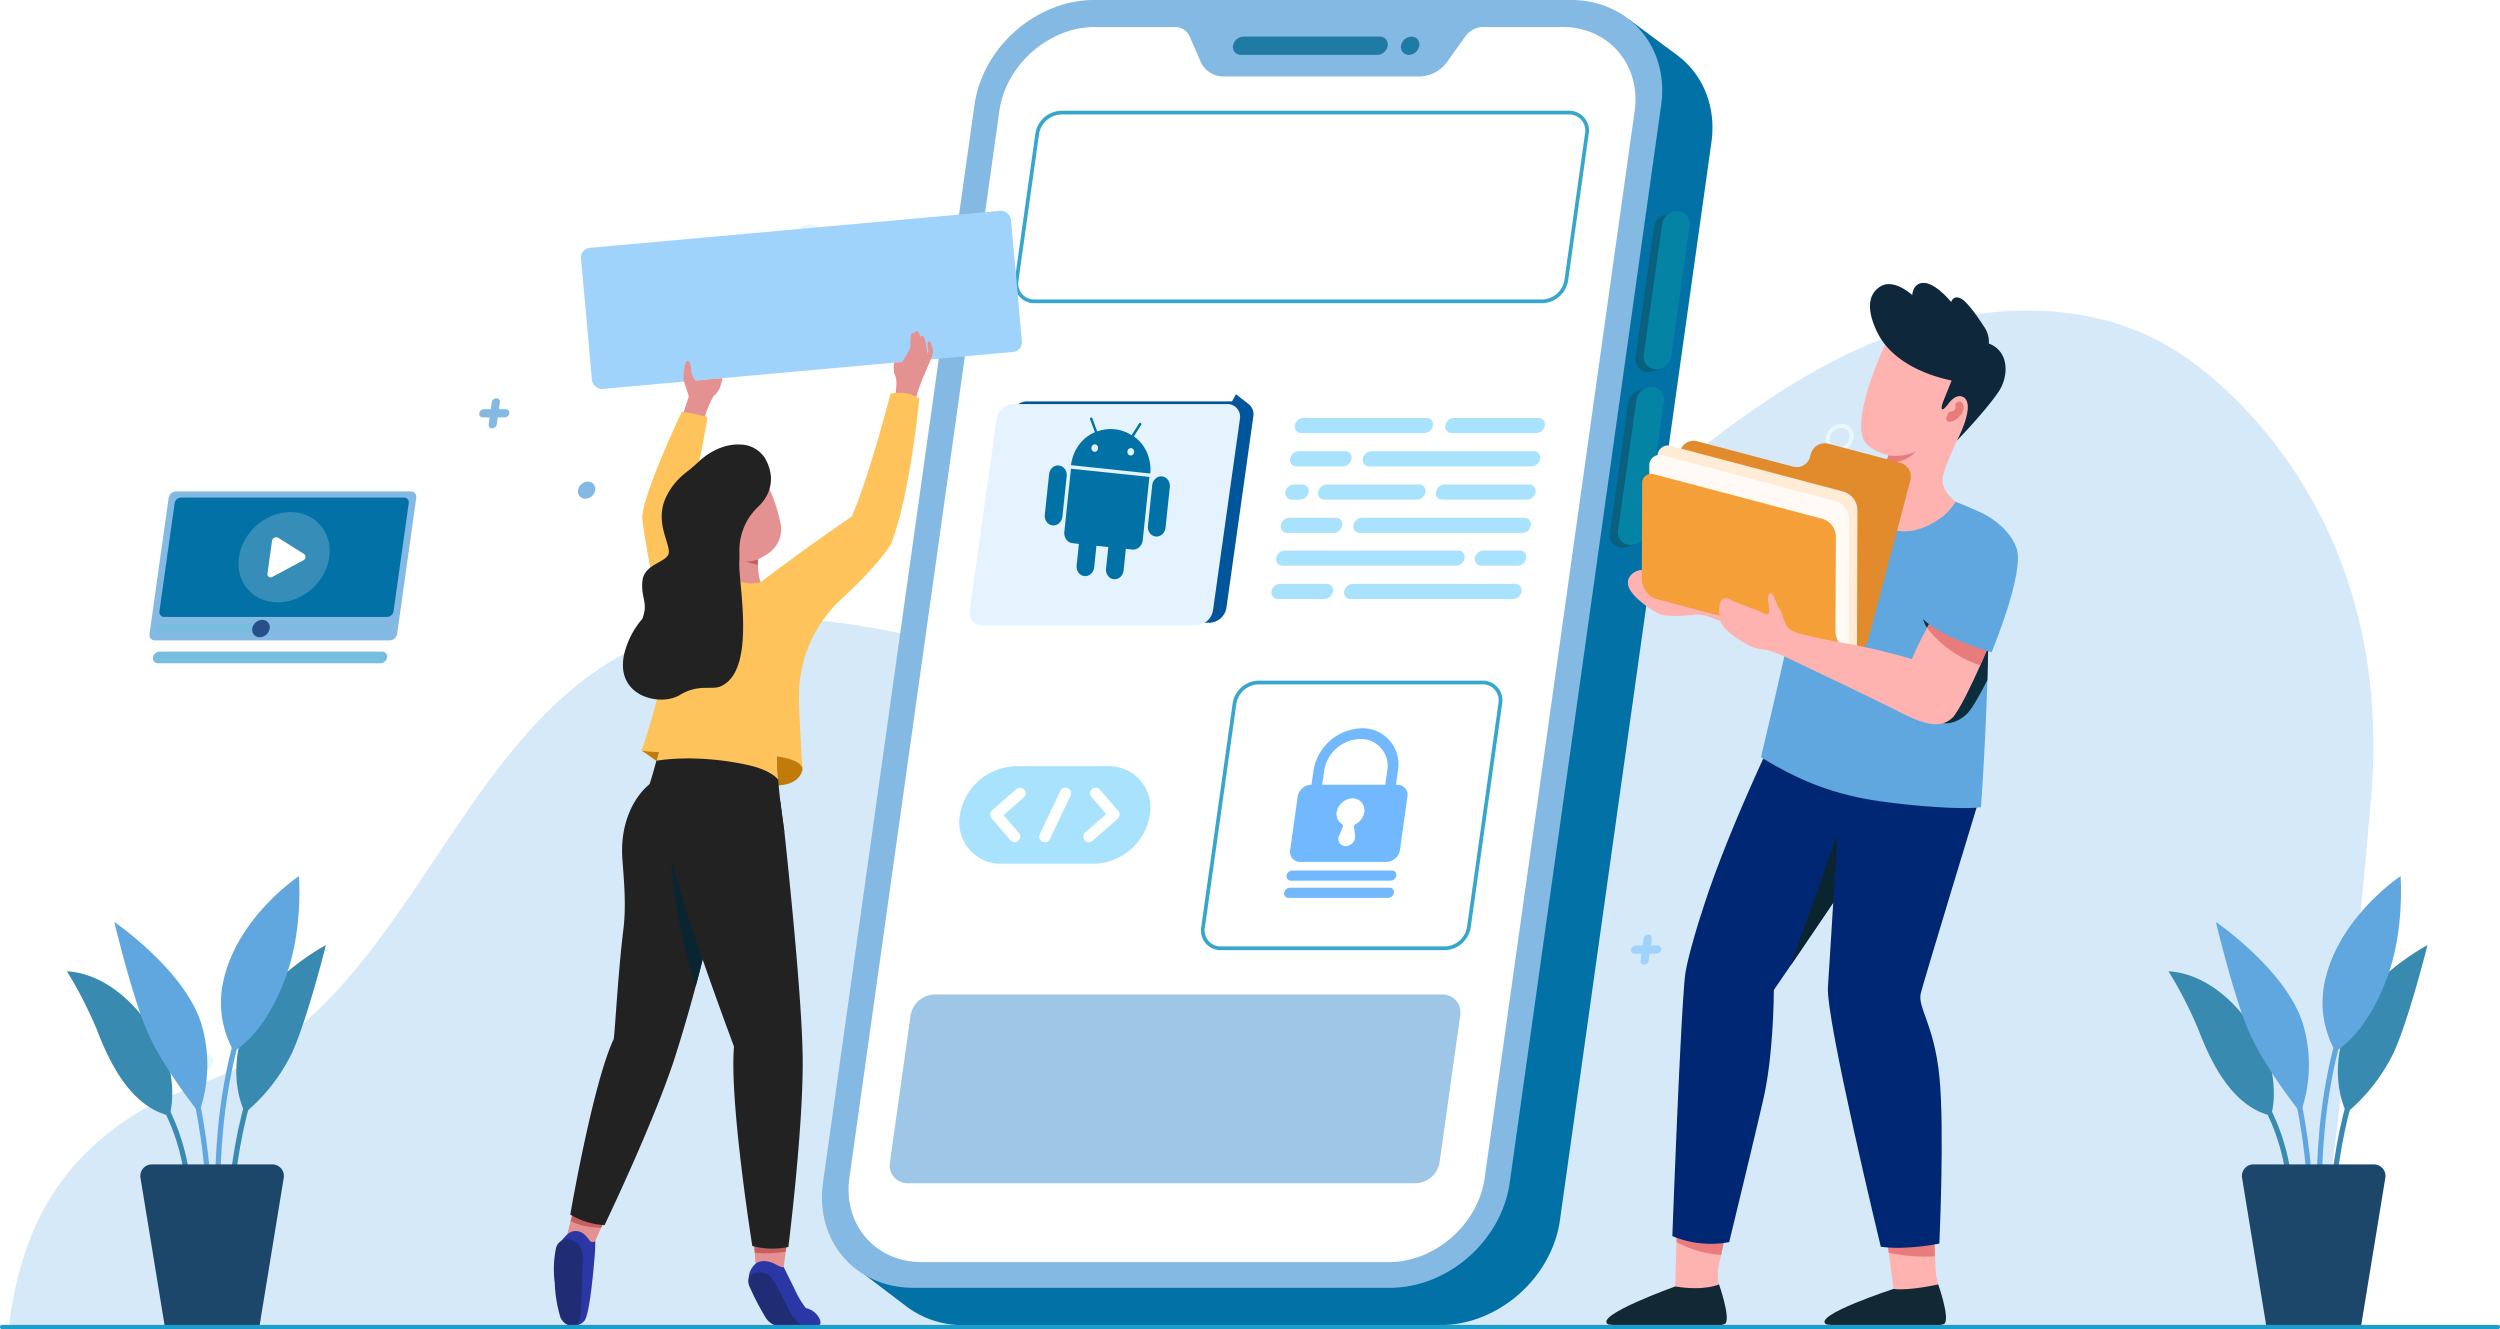 <svg xmlns="http://www.w3.org/2000/svg" xmlns:xlink="http://www.w3.org/1999/xlink" width="571" height="303.593" viewBox="0 0 571 303.593">
  <defs>
    <filter id="Path_139996" x="212.447" y="83.274" width="79.782" height="68.555" filterUnits="userSpaceOnUse">
      <feOffset dy="3" input="SourceAlpha"/>
      <feGaussianBlur stdDeviation="3" result="blur"/>
      <feFlood flood-opacity="0.161"/>
      <feComposite operator="in" in2="blur"/>
      <feComposite in="SourceGraphic"/>
    </filter>
  </defs>
  <g id="IT_Service_Samoa_ic_7" transform="translate(-822.5 -3663)">
    <g id="IT_Service_Portugal_ic_3" transform="translate(13 2147.988)">
      <g id="Group_308412" data-name="Group 308412" transform="translate(510.5 1364.727)">
        <path id="Path_139934" data-name="Path 139934" d="M308,481.682c2.763-22.055,11.485-37.736,29.468-48.747,6.9-4.227,14.868-6.345,22.148-9.879,40.772-19.786,51.523-78.141,92.81-96.832,22.39-10.134,48.488-5.9,72.252.373s47.9,14.482,72.315,11.686c25.795-2.954,48.584-17.868,68.927-34s39.706-34.13,63.212-45.158,52.829-13.925,74.528.332c0,0,49.947,29.857,43.868,101.436s-13.937,120.79-13.937,120.79Z" transform="translate(-6.961 -28.566)" fill="#d6e9f8"/>
        <g id="Group_308360" data-name="Group 308360" transform="translate(343.689 125.273)">
          <g id="Group_308359" data-name="Group 308359">
            <g id="Group_308358" data-name="Group 308358">
              <g id="Group_308316" data-name="Group 308316" transform="translate(136.703 76.223)">
                <g id="Group_308314" data-name="Group 308314">
                  <path id="Path_139940" data-name="Path 139940" d="M448.146,193.077a2.689,2.689,0,0,1-2.719-3.164,3.769,3.769,0,0,1,3.609-3.164,2.688,2.688,0,0,1,2.718,3.164A3.768,3.768,0,0,1,448.146,193.077Zm.758-5.392a2.654,2.654,0,0,0-2.541,2.228,1.894,1.894,0,0,0,1.914,2.228,2.653,2.653,0,0,0,2.54-2.228A1.892,1.892,0,0,0,448.9,187.685Z" transform="translate(-445.396 -186.749)" fill="#e9f8ff"/>
                </g>
                <g id="Group_308315" data-name="Group 308315" transform="translate(11.029)">
                  <path id="Path_139941" data-name="Path 139941" d="M457.041,193.077a2.689,2.689,0,0,1-2.719-3.164,3.77,3.77,0,0,1,3.609-3.164,2.689,2.689,0,0,1,2.719,3.164A3.77,3.77,0,0,1,457.041,193.077Zm.759-5.392a2.654,2.654,0,0,0-2.542,2.228,1.894,1.894,0,0,0,1.916,2.228,2.655,2.655,0,0,0,2.541-2.228A1.894,1.894,0,0,0,457.8,187.685Z" transform="translate(-454.291 -186.749)" fill="#e9f8ff"/>
                </g>
              </g>
              <g id="Group_308339" data-name="Group 308339" transform="translate(372.285 121.831)">
                <path id="Path_139957" data-name="Path 139957" d="M638.15,229.862a2.689,2.689,0,0,1-2.719-3.164,3.768,3.768,0,0,1,3.608-3.164,2.689,2.689,0,0,1,2.719,3.164A3.768,3.768,0,0,1,638.15,229.862Zm.758-5.392a2.655,2.655,0,0,0-2.541,2.228,1.893,1.893,0,0,0,1.914,2.228,2.653,2.653,0,0,0,2.541-2.228A1.894,1.894,0,0,0,638.908,224.47Z" transform="translate(-635.4 -223.534)" fill="#e9f8ff"/>
              </g>
              <g id="Group_308340" data-name="Group 308340" transform="translate(372.757 185.706)">
                <path id="Path_139958" data-name="Path 139958" d="M641.2,277.748a3.207,3.207,0,0,1-3.075,2.7,2.288,2.288,0,0,1-2.317-2.7,3.208,3.208,0,0,1,3.075-2.7A2.289,2.289,0,0,1,641.2,277.748Z" transform="translate(-635.78 -275.051)" fill="#a0d3fc"/>
              </g>
              <g id="Group_308342" data-name="Group 308342" transform="translate(0 265.676)">
                <g id="Group_308341" data-name="Group 308341">
                  <path id="Path_139959" data-name="Path 139959" d="M339.08,341.509a2.333,2.333,0,0,1-2.235,1.96,1.664,1.664,0,0,1-1.685-1.96,2.333,2.333,0,0,1,2.236-1.96A1.665,1.665,0,0,1,339.08,341.509Z" transform="translate(-335.14 -339.549)" fill="#e9f8ff"/>
                </g>
              </g>
              <g id="Group_308344" data-name="Group 308344" transform="translate(87.313 135.008)">
                <g id="Group_308343" data-name="Group 308343">
                  <path id="Path_139960" data-name="Path 139960" d="M409.5,236.121a2.33,2.33,0,0,1-2.234,1.96,1.664,1.664,0,0,1-1.685-1.96,2.333,2.333,0,0,1,2.236-1.96A1.663,1.663,0,0,1,409.5,236.121Z" transform="translate(-405.561 -234.161)" fill="#84b9e3"/>
                </g>
              </g>
              <g id="Group_308351" data-name="Group 308351" transform="translate(327.846 238.478)">
                <g id="Group_308349" data-name="Group 308349" transform="translate(0 2.497)">
                  <path id="Path_139964" data-name="Path 139964" d="M605.365,321.5h-4.993a.8.8,0,0,1-.8-.936,1.114,1.114,0,0,1,1.068-.936h4.993a.8.8,0,0,1,.8.936A1.114,1.114,0,0,1,605.365,321.5Z" transform="translate(-599.558 -319.627)" fill="#a0d3fc"/>
                </g>
                <g id="Group_308350" data-name="Group 308350" transform="translate(2.146)">
                  <path id="Path_139965" data-name="Path 139965" d="M602.1,324.479a.8.8,0,0,1-.8-.936l.7-4.994a1.115,1.115,0,0,1,1.069-.936.8.8,0,0,1,.8.936l-.7,4.994A1.116,1.116,0,0,1,602.1,324.479Z" transform="translate(-601.289 -317.613)" fill="#a0d3fc"/>
                </g>
              </g>
              <g id="Group_308357" data-name="Group 308357" transform="translate(64.759 115.984)">
                <g id="Group_308355" data-name="Group 308355" transform="translate(0 2.496)">
                  <path id="Path_139968" data-name="Path 139968" d="M393.177,222.7h-4.993a.8.8,0,0,1-.8-.936,1.116,1.116,0,0,1,1.068-.937h4.993a.8.8,0,0,1,.8.937A1.115,1.115,0,0,1,393.177,222.7Z" transform="translate(-387.371 -220.831)" fill="#84b9e3"/>
                </g>
                <g id="Group_308356" data-name="Group 308356" transform="translate(2.146)">
                  <path id="Path_139969" data-name="Path 139969" d="M389.915,225.683a.794.794,0,0,1-.8-.936l.7-4.992a1.114,1.114,0,0,1,1.068-.937.8.8,0,0,1,.8.937l-.7,4.992A1.114,1.114,0,0,1,389.915,225.683Z" transform="translate(-389.101 -218.818)" fill="#84b9e3"/>
                </g>
              </g>
            </g>
          </g>
        </g>
        <g id="Group_310762" data-name="Group 310762" transform="translate(794.28 350.401)">
          <g id="Group_308369" data-name="Group 308369" transform="translate(14.499 28.752)">
            <g id="Group_308362" data-name="Group 308362" transform="translate(21.82 12.548)">
              <g id="Group_308361" data-name="Group 308361">
                <path id="Path_139970" data-name="Path 139970" d="M375.724,375.618h-1.2c0-.259.1-25.988,8.3-42.154l1.067.54C375.818,349.918,375.724,375.362,375.724,375.618Z" transform="translate(-374.528 -333.464)" fill="#398ab1"/>
              </g>
            </g>
            <g id="Group_308364" data-name="Group 308364" transform="translate(0 12.34)">
              <g id="Group_308363" data-name="Group 308363">
                <path id="Path_139971" data-name="Path 139971" d="M367.076,362.858c-1.223-16.81-12.4-28.639-12.515-28.758l.862-.826c.116.12,11.591,12.263,12.846,29.5Z" transform="translate(-354.561 -333.274)" fill="#398ab1"/>
              </g>
            </g>
            <g id="Group_308366" data-name="Group 308366" transform="translate(7.575)">
              <g id="Group_308365" data-name="Group 308365">
                <path id="Path_139972" data-name="Path 139972" d="M372.56,373.55l-1.193-.047c.011-.267.922-26.931-9.874-51.032l1.09-.49C373.5,346.346,372.571,373.281,372.56,373.55Z" transform="translate(-361.493 -321.982)" fill="#60a6df"/>
              </g>
            </g>
            <g id="Group_308368" data-name="Group 308368" transform="translate(19.36 1.46)">
              <g id="Group_308367" data-name="Group 308367">
                <path id="Path_139973" data-name="Path 139973" d="M372.764,375.493l1.187-.137c-.031-.266-2.956-26.786,5.989-51.633l-1.123-.405C369.773,348.437,372.733,375.225,372.764,375.493Z" transform="translate(-372.277 -323.318)" fill="#60a6df"/>
              </g>
            </g>
          </g>
          <g id="Group_308370" data-name="Group 308370" transform="translate(16.768 65.832)">
            <path id="Path_139974" data-name="Path 139974" d="M362.243,393.024h21.583l5.571-34.046a2.637,2.637,0,0,0-2.6-3.064H359.275a2.637,2.637,0,0,0-2.6,3.064Z" transform="translate(-356.637 -355.913)" fill="#1c476b"/>
          </g>
          <path id="Path_139975" data-name="Path 139975" d="M364.7,348.542s1.418-4.048.086-10.625c-1.379-6.806-10.412-21.509-23.491-22.37a95.191,95.191,0,0,1,6.834,13.325C351.4,337.428,356.223,346.446,364.7,348.542Z" transform="translate(-341.293 -293.827)" fill="#398ab1"/>
          <path id="Path_139976" data-name="Path 139976" d="M351.2,305.245s4.318,18.087,7.868,25.788c3.733,8.1,11.486,17.805,11.486,17.805a32.729,32.729,0,0,0,.479-20.481C367.112,316.1,351.2,305.245,351.2,305.245Z" transform="translate(-340.373 -294.784)" fill="#60a6df"/>
          <path id="Path_139977" data-name="Path 139977" d="M397.164,310.081s-4.244,17.024-7.795,24.726a41.835,41.835,0,0,1-10.662,13.582s-4.078-7.3-.61-18.126C382.021,318.007,397.164,310.081,397.164,310.081Z" transform="translate(-338.007 -294.335)" fill="#398ab1"/>
          <path id="Path_139978" data-name="Path 139978" d="M376.4,335.646a22.636,22.636,0,0,1-2.154-16.9c3.555-14.179,17.058-23.075,17.058-23.075s.985,12.094-2.99,22.973C383.322,332.317,376.4,335.646,376.4,335.646Z" transform="translate(-338.302 -295.672)" fill="#60a6df"/>
        </g>
        <g id="Group_310763" data-name="Group 310763" transform="translate(314.28 350.401)">
          <g id="Group_308369-2" data-name="Group 308369" transform="translate(14.499 28.752)">
            <g id="Group_308362-2" data-name="Group 308362" transform="translate(21.82 12.548)">
              <g id="Group_308361-2" data-name="Group 308361">
                <path id="Path_139970-2" data-name="Path 139970" d="M375.724,375.618h-1.2c0-.259.1-25.988,8.3-42.154l1.067.54C375.818,349.918,375.724,375.362,375.724,375.618Z" transform="translate(-374.528 -333.464)" fill="#398ab1"/>
              </g>
            </g>
            <g id="Group_308364-2" data-name="Group 308364" transform="translate(0 12.34)">
              <g id="Group_308363-2" data-name="Group 308363">
                <path id="Path_139971-2" data-name="Path 139971" d="M367.076,362.858c-1.223-16.81-12.4-28.639-12.515-28.758l.862-.826c.116.12,11.591,12.263,12.846,29.5Z" transform="translate(-354.561 -333.274)" fill="#398ab1"/>
              </g>
            </g>
            <g id="Group_308366-2" data-name="Group 308366" transform="translate(7.575)">
              <g id="Group_308365-2" data-name="Group 308365">
                <path id="Path_139972-2" data-name="Path 139972" d="M372.56,373.55l-1.193-.047c.011-.267.922-26.931-9.874-51.032l1.09-.49C373.5,346.346,372.571,373.281,372.56,373.55Z" transform="translate(-361.493 -321.982)" fill="#60a6df"/>
              </g>
            </g>
            <g id="Group_308368-2" data-name="Group 308368" transform="translate(19.36 1.46)">
              <g id="Group_308367-2" data-name="Group 308367">
                <path id="Path_139973-2" data-name="Path 139973" d="M372.764,375.493l1.187-.137c-.031-.266-2.956-26.786,5.989-51.633l-1.123-.405C369.773,348.437,372.733,375.225,372.764,375.493Z" transform="translate(-372.277 -323.318)" fill="#60a6df"/>
              </g>
            </g>
          </g>
          <g id="Group_308370-2" data-name="Group 308370" transform="translate(16.768 65.832)">
            <path id="Path_139974-2" data-name="Path 139974" d="M362.243,393.024h21.583l5.571-34.046a2.637,2.637,0,0,0-2.6-3.064H359.275a2.637,2.637,0,0,0-2.6,3.064Z" transform="translate(-356.637 -355.913)" fill="#1c476b"/>
          </g>
          <path id="Path_139975-2" data-name="Path 139975" d="M364.7,348.542s1.418-4.048.086-10.625c-1.379-6.806-10.412-21.509-23.491-22.37a95.191,95.191,0,0,1,6.834,13.325C351.4,337.428,356.223,346.446,364.7,348.542Z" transform="translate(-341.293 -293.827)" fill="#398ab1"/>
          <path id="Path_139976-2" data-name="Path 139976" d="M351.2,305.245s4.318,18.087,7.868,25.788c3.733,8.1,11.486,17.805,11.486,17.805a32.729,32.729,0,0,0,.479-20.481C367.112,316.1,351.2,305.245,351.2,305.245Z" transform="translate(-340.373 -294.784)" fill="#60a6df"/>
          <path id="Path_139977-2" data-name="Path 139977" d="M397.164,310.081s-4.244,17.024-7.795,24.726a41.835,41.835,0,0,1-10.662,13.582s-4.078-7.3-.61-18.126C382.021,318.007,397.164,310.081,397.164,310.081Z" transform="translate(-338.007 -294.335)" fill="#398ab1"/>
          <path id="Path_139978-2" data-name="Path 139978" d="M376.4,335.646a22.636,22.636,0,0,1-2.154-16.9c3.555-14.179,17.058-23.075,17.058-23.075s.985,12.094-2.99,22.973C383.322,332.317,376.4,335.646,376.4,335.646Z" transform="translate(-338.302 -295.672)" fill="#60a6df"/>
        </g>
        <g id="Group_308388" data-name="Group 308388" transform="translate(486.733 150.285)">
          <g id="Group_308375" data-name="Group 308375">
            <path id="Path_139979" data-name="Path 139979" d="M644.033,175.535l.007,0-.111-.082-.075-.055-11.106-8.238-.271,4.241c-.472-.029-.938-.072-1.421-.072H522.2c-13.253,0-25.505,10.742-27.368,24L460.24,441.464a22.457,22.457,0,0,0,.774,9.925l-6.525-.321L467.7,461.092c.192.151.385.3.583.444l.315.238-.013-.039a21.314,21.314,0,0,0,12.278,3.725H589.718c13.253,0,25.505-10.743,27.369-24L651.68,195.318C652.834,187.1,649.719,179.861,644.033,175.535Z" transform="translate(-448.525 -162.802)" fill="#0271a6"/>
            <path id="Path_139980" data-name="Path 139980" d="M580.226,458.388H471.373c-13.253,0-22.486-10.743-20.625-24l34.594-246.146c1.863-13.253,14.116-24,27.368-24H621.565c13.253,0,22.486,10.743,20.623,24L607.595,434.392C605.733,447.645,593.479,458.388,580.226,458.388Z" transform="translate(-450.51 -164.251)" fill="#84b9e3"/>
            <path id="Path_139981" data-name="Path 139981" d="M634.1,187.6,599.857,431.23c-1.495,10.623-11.317,19.237-21.941,19.237H471.29c-10.631,0-18.025-8.618-16.534-19.237L489,187.6c1.491-10.619,11.308-19.238,21.939-19.238h18.112a3.619,3.619,0,0,1,3.406,2.142l2.529,5.8a5.682,5.682,0,0,0,5.341,3.359h44.664a7.945,7.945,0,0,0,6.3-3.359l4.158-5.8a5.048,5.048,0,0,1,4.008-2.142h18.111C628.188,168.359,635.59,176.972,634.1,187.6Z" transform="translate(-448.486 -162.201)" fill="#fff"/>
            <g id="Group_308372" data-name="Group 308372" transform="translate(93.872 8.36)">
              <path id="Path_139982" data-name="Path 139982" d="M546.1,174H514.945a1.769,1.769,0,0,1-1.791-2.084h0a2.481,2.481,0,0,1,2.377-2.085h31.152a1.77,1.77,0,0,1,1.791,2.085h0A2.479,2.479,0,0,1,546.1,174Z" transform="translate(-513.133 -169.828)" fill="#1f7ba3"/>
              <path id="Path_139983" data-name="Path 139983" d="M542.92,171.913A2.479,2.479,0,0,1,540.544,174a1.769,1.769,0,0,1-1.791-2.084,2.48,2.48,0,0,1,2.376-2.085A1.77,1.77,0,0,1,542.92,171.913Z" transform="translate(-500.36 -169.828)" fill="#1f7ba3"/>
            </g>
            <g id="Group_308373" data-name="Group 308373" transform="translate(185.802 48.251)">
              <path id="Path_139984" data-name="Path 139984" d="M582.677,197.118l.289-.576-2.058.728,0,0a3.517,3.517,0,0,0-2.228,2.707L574.494,229.8a2.848,2.848,0,0,0,2.895,3.329h.015a3.14,3.14,0,0,0,.965-.168l1.911-.664-.6-.1a3.348,3.348,0,0,0,1.073-1.974l4.194-29.834A2.829,2.829,0,0,0,582.677,197.118Z" transform="translate(-574.461 -196.389)" fill="#0a617f"/>
              <path id="Path_139985" data-name="Path 139985" d="M578.655,232.515h-.017a2.847,2.847,0,0,1-2.893-3.329l4.19-29.818a3.511,3.511,0,0,1,3.367-2.928h0a2.848,2.848,0,0,1,2.895,3.329L582,229.6A3.493,3.493,0,0,1,578.655,232.515Z" transform="translate(-573.837 -196.44)" fill="#0583a5"/>
            </g>
            <g id="Group_308374" data-name="Group 308374" transform="translate(179.929 88.389)">
              <path id="Path_139986" data-name="Path 139986" d="M578.757,223.895l.291-.576-2.06.729h0a3.524,3.524,0,0,0-2.227,2.709l-4.19,29.818a2.847,2.847,0,0,0,2.893,3.329h.017a3.148,3.148,0,0,0,.965-.168l1.911-.664-.6-.1a3.364,3.364,0,0,0,1.073-1.974l4.193-29.834A2.828,2.828,0,0,0,578.757,223.895Z" transform="translate(-570.543 -223.166)" fill="#0a617f"/>
              <path id="Path_139987" data-name="Path 139987" d="M574.736,259.29h-.016a2.846,2.846,0,0,1-2.893-3.328l4.19-29.819a3.512,3.512,0,0,1,3.368-2.926h0a2.847,2.847,0,0,1,2.893,3.329l-4.193,29.833A3.492,3.492,0,0,1,574.736,259.29Z" transform="translate(-569.919 -223.217)" fill="#0583a5"/>
            </g>
          </g>
          <path id="Path_139988" data-name="Path 139988" d="M600.243,224.518H484.322a4.082,4.082,0,0,1-4.133-4.809l4.707-33.49a5.72,5.72,0,0,1,5.483-4.807H606.3a4.081,4.081,0,0,1,4.133,4.807l-4.705,33.49A5.721,5.721,0,0,1,600.243,224.518Z" transform="translate(-435.724 -155.688)" fill="none" stroke="#37a6cc" stroke-miterlimit="10" stroke-width="0.851"/>
          <path id="Path_139989" data-name="Path 139989" d="M580.943,358.89H465.022a4.082,4.082,0,0,1-4.133-4.809l4.707-33.49a5.72,5.72,0,0,1,5.483-4.809H587a4.082,4.082,0,0,1,4.133,4.809l-4.707,33.49A5.72,5.72,0,0,1,580.943,358.89Z" transform="translate(-445.355 -88.639)" fill="#9ec6e6"/>
          <g id="Group_308378" data-name="Group 308378" transform="translate(86.999 155.883)">
            <g id="Group_308377" data-name="Group 308377" transform="translate(18.559 10.461)">
              <g id="Group_308376" data-name="Group 308376" transform="translate(1.356)">
                <path id="Path_139990" data-name="Path 139990" d="M546.32,288.112h-.3l.454-3.241a8.2,8.2,0,0,0-8.289-9.649,11.49,11.49,0,0,0-11,9.649l-.456,3.241h-.066a3.219,3.219,0,0,0-3.086,2.707l-1.718,12.214a2.3,2.3,0,0,0,2.328,2.707h19.653a3.221,3.221,0,0,0,3.088-2.707l1.716-12.214A2.3,2.3,0,0,0,546.32,288.112Zm-16.691-3.241a8.583,8.583,0,0,1,8.217-7.2,6.122,6.122,0,0,1,6.191,7.2l-.456,3.241H529.173Z" transform="translate(-521.834 -275.222)" fill="#71b8ff"/>
                <path id="Path_139991" data-name="Path 139991" d="M535.25,289.057a2.709,2.709,0,0,0-3.362-3.083,3.82,3.82,0,0,0-2.766,2.4,2.789,2.789,0,0,0,1.012,3.392.5.5,0,0,1,.2.633l-.832,2.022a1.644,1.644,0,0,0,1.49,2.385,2.216,2.216,0,0,0,2.16-2.385l-.261-2a.661.661,0,0,1,.382-.637A3.742,3.742,0,0,0,535.25,289.057Z" transform="translate(-518.296 -269.889)" fill="#fff"/>
              </g>
              <path id="Path_139992" data-name="Path 139992" d="M545.054,299.212H522.307a.986.986,0,0,1-1-1.162h0a1.381,1.381,0,0,1,1.324-1.16h22.747a.985.985,0,0,1,1,1.16h0A1.381,1.381,0,0,1,545.054,299.212Z" transform="translate(-520.745 -264.41)" fill="#71b8ff"/>
              <path id="Path_139993" data-name="Path 139993" d="M544.685,301.836H521.939a.986.986,0,0,1-1-1.16h0a1.382,1.382,0,0,1,1.324-1.162h22.747a.986.986,0,0,1,1,1.162h0A1.383,1.383,0,0,1,544.685,301.836Z" transform="translate(-520.929 -263.101)" fill="#71b8ff"/>
            </g>
            <path id="Path_139994" data-name="Path 139994" d="M563.832,328.945H512.714a4.067,4.067,0,0,1-4.118-4.791l7.185-51.118a5.7,5.7,0,0,1,5.464-4.792h51.118a4.068,4.068,0,0,1,4.119,4.792L569.3,324.154A5.7,5.7,0,0,1,563.832,328.945Z" transform="translate(-508.548 -268.243)" fill="none" stroke="#37a6cc" stroke-miterlimit="10" stroke-width="0.851"/>
          </g>
          <g id="Group_308382" data-name="Group 308382" transform="translate(33.713 89.274)">
            <g id="Group_308379" data-name="Group 308379">
              <path id="Path_139995" data-name="Path 139995" d="M536.4,226.522l-2.823-2.2-.895,1.635H485.872a4.064,4.064,0,0,0-3.9,3.416l-6.038,42.962-2.4.9,3.32,2.635,0-.012a3,3,0,0,0,1.907.657H527.5a4.062,4.062,0,0,0,3.9-3.416l6.146-43.722A2.939,2.939,0,0,0,536.4,226.522Z" transform="translate(-472.731 -223.552)" fill="#01559a"/>
              <g transform="matrix(1, 0, 0, 1, -221.45, -89.27)" filter="url(#Path_139996)">
                <path id="Path_139996-2" data-name="Path 139996" d="M534.749,227.223,528.6,270.946a4.065,4.065,0,0,1-3.9,3.416H475.971a2.9,2.9,0,0,1-2.936-3.416l6.146-43.722a4.066,4.066,0,0,1,3.9-3.416h48.737A2.9,2.9,0,0,1,534.749,227.223Z" transform="translate(-251.55 -134.53)" fill="#e5f3ff"/>
              </g>
            </g>
            <g id="Group_308381" data-name="Group 308381" transform="translate(68.946 6.18)">
              <g id="Group_308380" data-name="Group 308380">
                <path id="Path_140000" data-name="Path 140000" d="M568.625,256.675H531.568a1.47,1.47,0,0,1-1.489-1.73h0a2.061,2.061,0,0,1,1.974-1.731H569.11a1.469,1.469,0,0,1,1.487,1.731h0A2.058,2.058,0,0,1,568.625,256.675Z" transform="translate(-513.473 -215.314)" fill="#a9e2fc"/>
                <path id="Path_140001" data-name="Path 140001" d="M521.213,251.6h39.573a2.06,2.06,0,0,0,1.974-1.731h0a1.469,1.469,0,0,0-1.487-1.73H521.7a2.058,2.058,0,0,0-1.974,1.73h0A1.469,1.469,0,0,0,521.213,251.6Z" transform="translate(-518.64 -217.844)" fill="#a9e2fc"/>
                <path id="Path_140002" data-name="Path 140002" d="M552.136,231.391H524.054a1.47,1.47,0,0,1-1.489-1.731h0a2.061,2.061,0,0,1,1.974-1.73h28.083a1.468,1.468,0,0,1,1.487,1.73h0A2.058,2.058,0,0,1,552.136,231.391Z" transform="translate(-517.222 -227.93)" fill="#a9e2fc"/>
                <path id="Path_140003" data-name="Path 140003" d="M533.918,236.463H523.341a1.468,1.468,0,0,1-1.487-1.73h0A2.058,2.058,0,0,1,523.826,233H534.4a1.469,1.469,0,0,1,1.487,1.731h0A2.057,2.057,0,0,1,533.918,236.463Z" transform="translate(-517.578 -225.399)" fill="#a9e2fc"/>
                <path id="Path_140004" data-name="Path 140004" d="M571.464,236.463H534.408a1.468,1.468,0,0,1-1.487-1.73h0A2.059,2.059,0,0,1,534.895,233h37.057a1.47,1.47,0,0,1,1.487,1.731h0A2.058,2.058,0,0,1,571.464,236.463Z" transform="translate(-512.056 -225.399)" fill="#a9e2fc"/>
                <path id="Path_140005" data-name="Path 140005" d="M566.254,231.391H546.992a1.469,1.469,0,0,1-1.487-1.731h0a2.059,2.059,0,0,1,1.974-1.73h19.261a1.47,1.47,0,0,1,1.488,1.73h0A2.059,2.059,0,0,1,566.254,231.391Z" transform="translate(-505.776 -227.93)" fill="#a9e2fc"/>
                <path id="Path_140006" data-name="Path 140006" d="M524.484,241.536h-1.856a1.468,1.468,0,0,1-1.487-1.73h0a2.058,2.058,0,0,1,1.973-1.731h1.857a1.469,1.469,0,0,1,1.487,1.731h0A2.06,2.06,0,0,1,524.484,241.536Z" transform="translate(-517.934 -222.868)" fill="#a9e2fc"/>
                <path id="Path_140007" data-name="Path 140007" d="M548.65,241.536H527.621a1.469,1.469,0,0,1-1.487-1.73h0a2.06,2.06,0,0,1,1.974-1.731h21.028a1.469,1.469,0,0,1,1.487,1.731h0A2.058,2.058,0,0,1,548.65,241.536Z" transform="translate(-515.442 -222.868)" fill="#a9e2fc"/>
                <path id="Path_140008" data-name="Path 140008" d="M532.492,246.609H521.915a1.469,1.469,0,0,1-1.487-1.731h0a2.057,2.057,0,0,1,1.974-1.73h10.575a1.467,1.467,0,0,1,1.487,1.73h0A2.058,2.058,0,0,1,532.492,246.609Z" transform="translate(-518.289 -220.336)" fill="#a9e2fc"/>
                <path id="Path_140009" data-name="Path 140009" d="M570.038,246.609H532.982a1.47,1.47,0,0,1-1.487-1.731h0a2.058,2.058,0,0,1,1.974-1.73h37.056a1.468,1.468,0,0,1,1.487,1.73h0A2.059,2.059,0,0,1,570.038,246.609Z" transform="translate(-512.767 -220.336)" fill="#a9e2fc"/>
                <path id="Path_140010" data-name="Path 140010" d="M564.828,241.536H545.566a1.469,1.469,0,0,1-1.487-1.73h0a2.06,2.06,0,0,1,1.974-1.731h19.262a1.469,1.469,0,0,1,1.487,1.731h0A2.06,2.06,0,0,1,564.828,241.536Z" transform="translate(-506.488 -222.868)" fill="#a9e2fc"/>
                <path id="Path_140011" data-name="Path 140011" d="M551.483,251.6h8.271a2.058,2.058,0,0,0,1.974-1.731h0a1.467,1.467,0,0,0-1.487-1.73h-8.273a2.056,2.056,0,0,0-1.973,1.73h0A1.469,1.469,0,0,0,551.483,251.6Z" transform="translate(-503.535 -217.844)" fill="#a9e2fc"/>
                <path id="Path_140012" data-name="Path 140012" d="M531.077,256.675H520.5a1.469,1.469,0,0,1-1.487-1.73h0a2.059,2.059,0,0,1,1.974-1.731h10.575a1.47,1.47,0,0,1,1.488,1.731h0A2.059,2.059,0,0,1,531.077,256.675Z" transform="translate(-518.996 -215.314)" fill="#a9e2fc"/>
              </g>
            </g>
          </g>
          <g id="Group_308387" data-name="Group 308387" transform="translate(31.388 174.995)">
            <path id="Path_140013" data-name="Path 140013" d="M502.24,303.277h-21.1a9.484,9.484,0,0,1-9.577-11.142h0a13.3,13.3,0,0,1,12.708-11.142h21.106a9.483,9.483,0,0,1,9.576,11.142h0A13.3,13.3,0,0,1,502.24,303.277Z" transform="translate(-471.449 -280.993)" fill="#a9e2fc"/>
            <g id="Group_308386" data-name="Group 308386" transform="translate(7.036 4.913)">
              <g id="Group_308383" data-name="Group 308383">
                <path id="Path_140014" data-name="Path 140014" d="M481.746,296.726a1.272,1.272,0,0,1-.967-.444l-4.328-5.034a1.275,1.275,0,0,1,.126-1.791l5.552-4.867a1.275,1.275,0,0,1,1.682,1.917l-4.6,4.035,3.5,4.076a1.276,1.276,0,0,1-.967,2.108Z" transform="translate(-476.143 -284.271)" fill="#fff"/>
              </g>
              <g id="Group_308384" data-name="Group 308384" transform="translate(21.266 0.001)">
                <path id="Path_140015" data-name="Path 140015" d="M491.606,296.726a1.276,1.276,0,0,1-.841-2.236l4.792-4.2-3.359-3.909a1.276,1.276,0,1,1,1.934-1.665l4.184,4.869a1.277,1.277,0,0,1-.126,1.793l-5.743,5.034A1.284,1.284,0,0,1,491.606,296.726Z" transform="translate(-490.33 -284.272)" fill="#fff"/>
              </g>
              <g id="Group_308385" data-name="Group 308385" transform="translate(11.216 0.002)">
                <path id="Path_140016" data-name="Path 140016" d="M484.9,296.725a1.276,1.276,0,0,1-1.153-1.823l4.69-9.9a1.276,1.276,0,1,1,2.305,1.094l-4.689,9.9A1.274,1.274,0,0,1,484.9,296.725Z" transform="translate(-483.625 -284.272)" fill="#fff"/>
              </g>
            </g>
          </g>
        </g>
        <g id="Group_308399" data-name="Group 308399" transform="translate(384.133 221.218)">
          <g id="Group_308390" data-name="Group 308390" transform="translate(-51 41.303)">
            <path id="Path_140017" data-name="Path 140017" d="M422.656,280.49H369.035a1.246,1.246,0,0,1-1.261-1.467l4.372-31.1a1.745,1.745,0,0,1,1.674-1.467h53.62a1.245,1.245,0,0,1,1.262,1.467l-4.372,31.1A1.746,1.746,0,0,1,422.656,280.49Z" transform="translate(-367.759 -246.453)" fill="#84b9e3"/>
            <path id="Path_140018" data-name="Path 140018" d="M421.617,274.85H370.7a1.084,1.084,0,0,1-1.1-1.277l3.472-24.708a1.521,1.521,0,0,1,1.457-1.277h50.913a1.084,1.084,0,0,1,1.1,1.277l-3.473,24.708A1.52,1.52,0,0,1,421.617,274.85Z" transform="translate(-367.319 -246.181)" fill="#0271a6"/>
            <path id="Path_140019" data-name="Path 140019" d="M420.357,278.629h-50.8a1.133,1.133,0,0,1-1.147-1.335h0a1.587,1.587,0,0,1,1.523-1.335h50.8a1.133,1.133,0,0,1,1.147,1.335h0A1.588,1.588,0,0,1,420.357,278.629Z" transform="translate(-367.605 -239.375)" fill="#77bde0"/>
            <path id="Path_140020" data-name="Path 140020" d="M421.486,272.911H370.019a.849.849,0,0,1-.859-1h0a1.19,1.19,0,0,1,1.141-1h51.467a.85.85,0,0,1,.859,1h0A1.191,1.191,0,0,1,421.486,272.911Z" transform="translate(-367.426 -240.586)" fill="#77bde0" opacity="0.31"/>
            <path id="Path_140021" data-name="Path 140021" d="M391.986,272.911H370.019a.849.849,0,0,1-.859-1h0a1.19,1.19,0,0,1,1.141-1h21.966a.848.848,0,0,1,.859,1h0A1.188,1.188,0,0,1,391.986,272.911Z" transform="translate(-367.426 -240.586)" fill="#77bde0"/>
            <g id="Group_308389" data-name="Group 308389" transform="translate(16.099 0.453)">
              <ellipse id="Ellipse_4775" data-name="Ellipse 4775" cx="11.071" cy="9.62" rx="11.071" ry="9.62" transform="matrix(0.731, -0.682, 0.682, 0.731, 0, 15.098)" fill="#fff" opacity="0.2"/>
              <path id="Path_140022" data-name="Path 140022" d="M391.924,255l5.933,3.727a.865.865,0,0,1-.207,1.473l-6.98,3.727a.755.755,0,0,1-1.172-.736l1.048-7.454A.962.962,0,0,1,391.924,255Z" transform="translate(-378.646 -244.882)" fill="#fff"/>
            </g>
            <path id="Path_140023" data-name="Path 140023" d="M390.677,272.1a2.359,2.359,0,0,1-2.262,1.983,1.683,1.683,0,0,1-1.7-1.983,2.359,2.359,0,0,1,2.262-1.984A1.684,1.684,0,0,1,390.677,272.1Z" transform="translate(-363.218 -240.776)" fill="#274f89"/>
          </g>
        </g>
        <g id="Group_308407" data-name="Group 308407" transform="translate(665.882 214.9)">
          <g id="Group_308402" data-name="Group 308402" transform="translate(64.269 217.418)">
            <g id="Group_308401" data-name="Group 308401">
              <g id="Group_308400" data-name="Group 308400" transform="translate(0.004)">
                <path id="Path_140048" data-name="Path 140048" d="M587.79,387.541l-5.857,2.609-4.2-.244L576.716,382l-.462-3.547,9.526-2.011,1.046-.217.027.448.313,6.577.109,2.161Z" transform="translate(-576.254 -376.222)" fill="#feb3b0"/>
              </g>
              <path id="Path_140049" data-name="Path 140049" d="M587.075,381.058a39.72,39.72,0,0,1-10.577-.8l-.246-1.878,9.53-2.017c.385.092.739.169,1.078.231Z" transform="translate(-576.251 -376.146)" fill="#e87c7c"/>
            </g>
          </g>
          <g id="Group_308405" data-name="Group 308405" transform="translate(15.679 215.91)">
            <g id="Group_308404" data-name="Group 308404">
              <g id="Group_308403" data-name="Group 308403">
                <path id="Path_140050" data-name="Path 140050" d="M556.527,375.242l-.231,1.1-1.481,6.916-.109.53a9.484,9.484,0,0,0,.055,4.282l-5.871,2.608-4.2-.245.285-9.865.082-2.677,9.5-2.188Z" transform="translate(-544.692 -375.242)" fill="#feb3b0"/>
              </g>
              <path id="Path_140051" data-name="Path 140051" d="M556.181,376.173l-1.062,5a24.546,24.546,0,0,1-10.208-2.941l.062-2.186,9.469-.508C555.042,375.742,555.627,375.958,556.181,376.173Z" transform="translate(-544.574 -375.08)" fill="#e87c7c"/>
            </g>
          </g>
          <path id="Path_140052" data-name="Path 140052" d="M550.246,384.047s-18.681,6.671-15.337,8.648c.647.383,25.752,1.283,26.846-.231s-1.5-8.889-1.5-8.889S556.927,385.157,550.246,384.047Z" transform="translate(-534.509 -154.835)" fill="#122835"/>
          <path id="Path_140053" data-name="Path 140053" d="M591.98,299.441l-24.03,3.312s-11.56,23.808-16.995,41.512h0c-.1.112-3.332,10.371-3.752,14.262-1.069,9.892-2.9,59.42-2.9,59.42a22.808,22.808,0,0,0,12.982,1.38s6.2-25.54,7.86-32.924c2.334-10.359,2.334-24.655,2.334-24.655S591.906,326.22,594.67,320,591.98,299.441,591.98,299.441Z" transform="translate(-529.221 -200.239)" fill="#002774"/>
          <path id="Path_140054" data-name="Path 140054" d="M572.522,316.816,561.876,346.7l16.4-24.1Z" transform="translate(-519.74 -190.862)" fill="#0a2530"/>
          <path id="Path_140055" data-name="Path 140055" d="M602.336,314.164s-12.927,42.419-13.735,45.651,3.03,7.07,4.242,18.987-.009,38.2-.009,38.2-7.383,1.557-13.367.724c0,0-12.581-51.951-12.076-59.323s3.327-54.034,3.327-54.034" transform="translate(-516.772 -197.581)" fill="#002774"/>
          <path id="Path_140056" data-name="Path 140056" d="M588.263,288.031l-2.8,10.864c-9.414-2.8-28.017-9.963-28.017-9.963s-3.013-1.34-5.019-.888a3.836,3.836,0,0,1-.875.092,25.793,25.793,0,0,1-5.86-.035c-1.5-.28-7.144-3.994-7.868-6.637s2.33-3.946,3.364-3.607a26.079,26.079,0,0,0,6.137,2.22c1.617.323,3.167.676,3.658.331.633-.439-2.326-.919-3.681-1.483s-1.527-1.54.582-1.657,4.925.137,6.2,1.684,4.408,2.6,4.408,2.6,20.333,3.781,29.709,6.485C588.227,288.035,588.238,288.038,588.263,288.031Z" transform="translate(-532.781 -212.218)" fill="#feb3b0"/>
          <path id="Path_140057" data-name="Path 140057" d="M609.384,301.62c-.046,3.079-.123,6.236-.216,9.361-.385,12.04-1.078,23.711-1.463,29.038-2.972.57-13.411.031-23.064-1.339-9.823-1.4-17.814-4.28-27.191-10.054,0,0,5.851-24.511,7.529-33.241.108-.539.2-1.032.262-1.463a2.406,2.406,0,0,0,.062-.354c.785-3.957,2.925-13.58,6.728-21.494,4.4-9.146,9.3-9.761,10.285-9.792,4.65,2.664,11.471,4.881,19.6,8.006,1.755.677,3.726,1.524,5.789,2.463l-.015.015a122.7,122.7,0,0,1,1.709,20.246C609.43,295.739,609.414,298.633,609.384,301.62Z" transform="translate(-522.128 -220.292)" fill="#60a6df"/>
          <path id="Path_140058" data-name="Path 140058" d="M596.4,289.419c-.046,3.079-.123,6.236-.216,9.361-1.724,3.433-3.649,6.882-4.9,7.96-2.71,2.386-5.158,1.909-5.158,1.909l6.2-13.872c-10.162-5.173-10.824-9.885-10.824-9.885Z" transform="translate(-509.143 -208.091)" fill="#0c2d3d"/>
          <path id="Path_140059" data-name="Path 140059" d="M590.976,276.76c-.485,2.5,1.475,4.47,2.93,5.654a15.388,15.388,0,0,1-2.764,3.229c-11.124,8.36-18.253.049-17.865-6.216.126-2.008.7-4.51,1.212-5.024a2.634,2.634,0,0,0,3.356-1.018,5.954,5.954,0,0,0,.688-1.561l.029-.011c-1.669-.465-4.222-1.452-5.35-3.024-3.586-5,4.633-22.4,4.633-22.4,5.7-12.728,21.917-4.313,22.722,2.8.514,4.451-1.135,9.717-3.908,14.159C596.552,263.56,591.695,273.094,590.976,276.76Z" transform="translate(-514.111 -232.421)" fill="#feb3b0"/>
          <path id="Path_140060" data-name="Path 140060" d="M582.9,260.009a8.082,8.082,0,0,1-6.992,2.474,5.951,5.951,0,0,0,.688-1.561l.029-.011A11.346,11.346,0,0,0,582.9,260.009Z" transform="translate(-512.169 -221.519)" fill="#e87c7c"/>
          <g id="Group_308406" data-name="Group 308406" transform="translate(8.108 36.052)">
            <path id="Path_140061" data-name="Path 140061" d="M578.107,261.441l-.172.65a3.159,3.159,0,0,1-3.862,2.245l-21.934-5.8a3.161,3.161,0,0,0-3.863,2.246l-7.891,29.817a3.16,3.16,0,0,0,2.248,3.863l44.667,11.82a3.159,3.159,0,0,0,3.863-2.246l9.678-36.573a3.293,3.293,0,0,0-2.34-4.026l-16.37-4.331A3.291,3.291,0,0,0,578.107,261.441Z" transform="translate(-539.503 -258.425)" fill="#e28b2d"/>
            <path id="Path_140062" data-name="Path 140062" d="M587.8,273.953l-.108,31.563-41.517-10.987c-2.442-.647-4.145-5.252-4.132-7.775l.092-25.261a2.377,2.377,0,0,1,2.985-2.283l39.366,10.422A4.456,4.456,0,0,1,587.8,273.953Z" transform="translate(-538.551 -258.045)" fill="#ffecd7"/>
            <path id="Path_140063" data-name="Path 140063" d="M586.582,275.343l-.106,29.189-41.517-10.987a5.569,5.569,0,0,1-4.134-5.4l.092-25.261A2.377,2.377,0,0,1,543.9,260.6l39.366,10.422A4.455,4.455,0,0,1,586.582,275.343Z" transform="translate(-539.208 -257.295)" fill="#fffaf5"/>
            <path id="Path_140064" data-name="Path 140064" d="M584.014,299.491l0-1h0l.08-20.735a4.308,4.308,0,0,0-3.206-4.18L542.44,263.4a2.056,2.056,0,0,0-2.582,1.978l-.083,21.869a4.821,4.821,0,0,0,3.586,4.679l38.952,10.307,1.689.446,3.329.882A4.317,4.317,0,0,1,584.014,299.491Z" transform="translate(-539.775 -255.776)" fill="#f49f38"/>
          </g>
          <path id="Path_140065" data-name="Path 140065" d="M600.771,248.856a6.123,6.123,0,0,0-1.276-4.106h0s-3.167-5.092-5.015-6.111-2.31.737-2.31.737-3.527-4.373-6.286-4.366c-2.528.006-2.6,2.794-2.6,2.794s-4.236-3.982-7.376-1.925c-3.467,2.271-2.4,6.688-.684,10.286,3.025,6.33,10.313,9.737,17.047,11.147l-1.858,4.607s-.728,1.8-.263,1.978c.329.129,1.475-1.412,1.475-1.412s1.577-2.223,3.193-1.455c3.224,1.532-1.357,10.029-1.357,10.029s6.776-7,9.631-11.347C605.215,256.49,605.6,250.716,600.771,248.856Z" transform="translate(-513.4 -235.01)" fill="#0e273a"/>
          <path id="Path_140066" data-name="Path 140066" d="M588.275,255.63c-.882,1.243-2.753,2.057-3.219,1.329-.271-.427.02-1.173.4-1.852.289-.37,1.058-.077,1.455-.7.408-.641-.115-1,.194-1.378a1.337,1.337,0,0,1,1.049-.4C588.78,252.819,589.323,254.148,588.275,255.63Z" transform="translate(-507.288 -225.51)" fill="#e87c7c"/>
          <path id="Path_140067" data-name="Path 140067" d="M591.8,287.533a7.359,7.359,0,0,1-.137-1.5C591.708,286.528,591.752,287.03,591.8,287.533Z" transform="translate(-503.666 -207.474)" fill="#12364c"/>
          <path id="Path_140068" data-name="Path 140068" d="M598.559,290.6s-.185.446-.508,1.216c-.462,1.093-1.216,2.833-2.078,4.788-2,4.465-4.65,10.039-6.174,11.732-2.648,2.941-12.04-2.756-10.808-8.884.678-3.295,2.895-7.883,4.819-11.409.57-1.047,1.109-2,1.57-2.8.893-1.54,1.509-2.51,1.509-2.51l8.16,5.5,1.309.893Z" transform="translate(-510.564 -209.256)" fill="#feb3b0"/>
          <path id="Path_140069" data-name="Path 140069" d="M596.323,290.936c-.462,1.093-1.216,2.833-2.078,4.788a25.234,25.234,0,0,1-12.163-8.561c.57-1.047,1.109-2,1.57-2.8l2.664.446,7.006,2.54.924.339s.154.2.385.554C595.045,288.842,595.707,289.843,596.323,290.936Z" transform="translate(-508.836 -208.377)" fill="#e87c7c"/>
          <path id="Path_140070" data-name="Path 140070" d="M603.116,308.789l-5.29-11.229a132.622,132.622,0,0,0-19.771-5.076c-3.409-.608-7.352-1.464-10.182-2.128-.483-.149-2.557-.738-3.233-1.966-.781-1.42-.793-2.564-1.466-3.578s-1.144-2.634-1.686-3.472-1.216.2-1.052,1.329c.174,1.182.463,2.624.091,3.108s-2.494-.987-3.142-.99-2.778,4.6-2.477,6.691,4.431,2.436,5.535,2.593a38.279,38.279,0,0,1,5.213,2.109c6.414,3.052,20.524,9.786,24.847,12.009C596.162,311.1,600.53,312.355,603.116,308.789Z" transform="translate(-523.515 -210.172)" fill="#feb3b0"/>
          <path id="Path_140071" data-name="Path 140071" d="M594.717,269.084s6.111,2.634,8.112,8.066-5.689,23.828-5.689,23.828-11.2-3.138-15.635-7.554C582.076,289.743,594.717,269.084,594.717,269.084Z" transform="translate(-509.147 -216.622)" fill="#60a6df"/>
          <path id="Path_140072" data-name="Path 140072" d="M559.957,284.56s-2.7-1.073-4.456-1.681-2.08-1.375-3.295-.981-1.164,3.791-.477,5.527c.953,2.406,6.277,5.11,6.277,5.11l1.729-3.252Z" transform="translate(-525.477 -209.765)" fill="#feb3b0"/>
          <path id="Path_140073" data-name="Path 140073" d="M582.621,384.615s-18.693,6.1-15.349,8.08c.647.383,25.991,1.283,27.086-.231s-1.506-8.889-1.506-8.889S586.367,385.071,582.621,384.615Z" transform="translate(-517.043 -154.835)" fill="#122835"/>
          <path id="Path_140074" data-name="Path 140074" d="M545.153,276.4" transform="translate(-528.764 -212.674)" fill="#12364c"/>
        </g>
        <g id="Group_308411" data-name="Group 308411" transform="translate(425.511 198.241)">
          <g id="Group_308408" data-name="Group 308408" transform="translate(5.989 0)">
            <rect id="Rectangle_163330" data-name="Rectangle 163330" width="98.605" height="32.358" rx="2.201" transform="translate(0 8.85) rotate(-5.149)" fill="#a0d3fc"/>
            <path id="Path_140075" data-name="Path 140075" d="M441.184,214.174" transform="translate(-401.528 -192.135)" fill="none" stroke="#cd5d62" stroke-linecap="round" stroke-miterlimit="10" stroke-width="2.192"/>
            <path id="Path_140076" data-name="Path 140076" d="M416.828,216.369" transform="translate(-409.481 -191.418)" fill="none" stroke="#cd5d62" stroke-linecap="round" stroke-miterlimit="10" stroke-width="2.192"/>
          </g>
          <path id="Path_140077" data-name="Path 140077" d="M458.64,294.968s-.365,3.241-5.055,3.628c-22.2,1.832-28.3-6.135-31.732-7.9l29.575-.138S458.44,291.59,458.64,294.968Z" transform="translate(-401.851 -167.194)" fill="#c17b0a"/>
          <path id="Path_140078" data-name="Path 140078" d="M454.644,310.289l-11.5.239-15.361-3.144-6.407-2.122c1.393-1.857,2.971-7.07,4.033-11.1.769-2.905,1.273-5.187,1.273-5.187l11.541-1.234,5.545-.6s7.309-1.021,8.954,2.958a4.576,4.576,0,0,1,.318,2.03,54.08,54.08,0,0,0,.2,6.367C453.689,304.24,454.644,310.289,454.644,310.289Z" transform="translate(-402.007 -168.348)" fill="#222"/>
          <path id="Path_140079" data-name="Path 140079" d="M452.245,298.32s-1.37-2.187-7.174-3.43c-12.115-2.6-20.657-.907-20.657-.907.769-2.905,1.273-5.187,1.273-5.187l11.541-1.234c4.789.584,11.023,1.393,12.881,1.844a11.712,11.712,0,0,1,1.618.517,4.576,4.576,0,0,1,.318,2.03A54.08,54.08,0,0,0,452.245,298.32Z" transform="translate(-401.014 -168.172)" fill="#fec35b"/>
          <g id="Group_308409" data-name="Group 308409" transform="translate(77.616 27.623)">
            <path id="Path_140080" data-name="Path 140080" d="M465.723,233.13s.09-1.385.188-2.808a5.662,5.662,0,0,0-.561-2.491,11.169,11.169,0,0,1,0-2.294l1.846-.166a27,27,0,0,0,1.556-2.585,2.726,2.726,0,0,0,.342-1.273,15.065,15.065,0,0,1,.1-1.961c.08-.926.83-1.272,1.121-.166a12.868,12.868,0,0,1,.243,2.974,17.287,17.287,0,0,1-.975,2.864s2.822,1.625,2.905,2.165-1.218,2.7-2.214,6.613" transform="translate(-465.285 -218.282)" fill="#e49191"/>
            <path id="Path_140081" data-name="Path 140081" d="M469.244,219.847s-.287-1.3.3-1.453c.484-.129.775.893.921,1.453s.415,2.345.519,2.946-1.287,4.088-1.287,4.088l-1.6-1.411.788-4.067" transform="translate(-464.365 -218.384)" fill="#e49191"/>
            <path id="Path_140082" data-name="Path 140082" d="M470.073,220.376s-.084-.955.373-1.162.706.6.852,1.162.415,2.344.519,2.946-1.287,4.087-1.287,4.087l-1.6-1.41.788-4.067" transform="translate(-464.094 -218.123)" fill="#e49191"/>
            <path id="Path_140083" data-name="Path 140083" d="M471.434,220.553a6.983,6.983,0,0,0,.183,1.706,3.471,3.471,0,0,1-.456,1.344l-1.047,3.01.515,1.3,1.632-3.789.277-.775a2.545,2.545,0,0,0,.069-1.394C472.373,220.962,471.907,219.439,471.434,220.553Z" transform="translate(-463.708 -217.803)" fill="#e49191"/>
          </g>
          <path id="Path_140084" data-name="Path 140084" d="M428.824,236.111a38.579,38.579,0,0,0,1.536-4.413c-.025-.5-1-3.113-1.134-3.624a11.35,11.35,0,0,1,.491-4.248c.415-.581.829-.166,1,.415a9.665,9.665,0,0,1,.269,2.137,6.023,6.023,0,0,0,.894,1.665l4.583-.414,1.62-.145a18.571,18.571,0,0,1-.623,2.3A5.023,5.023,0,0,1,436,231.629a25.94,25.94,0,0,0-2.054,5" transform="translate(-399.575 -189.075)" fill="#e49191"/>
          <path id="Path_140085" data-name="Path 140085" d="M419.532,369.052l-2.149,4.749-.5,1.141-1.923,4.258c-2.8.159-6.036-1.99-6.036-1.99l.968-3.741.6-2.321,1.287-4.988Z" transform="translate(-406.074 -142.507)" fill="#e49191"/>
          <path id="Path_140086" data-name="Path 140086" d="M417.145,372.573l-.5,1.141a15.846,15.846,0,0,1-6.991-1.472l.6-2.321,5.479,1.234Z" transform="translate(-405.835 -141.28)" fill="#c55f60"/>
          <path id="Path_140087" data-name="Path 140087" d="M431,232.336a26.878,26.878,0,0,1,5.892,1.222s-2.623,16.156-5.221,22.38c-2.088,5,1.9,18.457,1.9,18.457l-7.58,5.146s-3.542-18.2-3.985-22.742S431,232.336,431,232.336Z" transform="translate(-401.805 -186.204)" fill="#fec35b"/>
          <g id="Group_308410" data-name="Group 308410" transform="translate(44.391 232.262)">
            <path id="Path_140088" data-name="Path 140088" d="M449.261,372.65l-.239,1.791-.491,3.86-.464,3.529a11.8,11.8,0,0,1-6.381,0l-.226-3.277-.318-4.5-.093-1.406Z" transform="translate(-439.974 -372.65)" fill="#e49191"/>
            <path id="Path_140089" data-name="Path 140089" d="M449,374.095l-.491,3.86a25.712,25.712,0,0,1-7.07.252l-.318-4.5C443.15,373.737,447.3,373.935,449,374.095Z" transform="translate(-439.951 -372.304)" fill="#c55f60"/>
            <path id="Path_140090" data-name="Path 140090" d="M440.321,382.4a4.41,4.41,0,0,1,1.839-3.45s1.177-.864,3.465-.062c.732.256,2.024,1.2,2.68,1.01,0,0,1.179,2.4,2.564,5.168a19.331,19.331,0,0,0,2.516,4.213,4.5,4.5,0,0,1,3.209,2.66c.32,1.2.2,1.544-3.209,1.544,0,0-4.661-1.138-5.944-2.455S440.321,382.4,440.321,382.4Z" transform="translate(-440.212 -370.724)" fill="#2b37a5"/>
            <path id="Path_140091" data-name="Path 140091" d="M447.887,392.848a4.319,4.319,0,0,1-3.724-2.113,63.941,63.941,0,0,1-3.721-7.208c-1.25-3.682,3.613-3.479,4.8-2.162,1.024,1.142,2.5,4.106,3.832,6.74s2.313,4.2,4.34,4.744Z" transform="translate(-440.239 -370.088)" fill="#202d74"/>
          </g>
          <path id="Path_140092" data-name="Path 140092" d="M458.49,307.215l-.919-6.838s-1.731,2.292-11.3,1.273c-7.406-.789-16.056-3.316-18.574-5.215-3.25,2.6-6.852,8.531-6.194,17.224.4,5.3.864,10.6.227,15.869-1.262,10.346-1.865,22.589-2.211,25.1-4.754,10.026-9.926,40.1-9.926,40.1a17.14,17.14,0,0,0,7.826,2.413s11.443-23.828,16.144-38.542c1.447-4.542,3.094-10.067,4.661-15.977,1.593-5.883,3.107-12.138,4.3-18.153a119.3,119.3,0,0,0,2.438-18.591c3.5.937,6.076,1.6,6.225,1.576C451.692,307.372,458.49,307.215,458.49,307.215Z" transform="translate(-405.853 -165.274)" fill="#222"/>
          <path id="Path_140093" data-name="Path 140093" d="M436.876,320.2c-1.2,6.016-2.709,12.27-4.3,18.154a123.961,123.961,0,0,1-5.658-28.844S433.981,317.384,436.876,320.2Z" transform="translate(-400.198 -161.005)" fill="#0a2530"/>
          <path id="Path_140094" data-name="Path 140094" d="M453.754,400.712a17.935,17.935,0,0,1-8.238-.226s-5.28-33.179-4.175-45.533c0,0-6.451-17.238-10.775-30.636-.822-2.56-2.255-7.482-2.839-9.631a21.351,21.351,0,0,1,.73-13.915l24.382,5.028c1.008,9.352,4.006,38.138,4.179,51.39C457.243,373.121,453.754,400.712,453.754,400.712Z" transform="translate(-400.202 -163.858)" fill="#222"/>
          <path id="Path_140095" data-name="Path 140095" d="M485.317,230.369s-2.149,22.3-6.473,33.2c-2.069,3.409-6.672,8.291-11.289,12.549a30.008,30.008,0,0,0-9.723,22.007c-.013,3.25.318,9.458.809,16.926-.3-4.831-22.978-3.518-33.281-3.964a28.818,28.818,0,0,1-3.506-.312,143.959,143.959,0,0,0,5.2-18.979c2.321-12.124,6.195-19.288,11.5-22.418l10.639,2.826s10.307-7.88,20.681-14.884c4.205-9.737,8.861-28.109,8.861-28.109S482.557,228.379,485.317,230.369Z" transform="translate(-401.851 -187.28)" fill="#fec35b"/>
          <path id="Path_140096" data-name="Path 140096" d="M444.163,263.307a7.119,7.119,0,0,1-6.062-.875c-3.011-2.069.053-5.969.053-5.969h5.585l-.133,1.035s-.053.783-.013,1.831A14.012,14.012,0,0,0,444.163,263.307Z" transform="translate(-396.978 -178.327)" fill="#e49191"/>
          <path id="Path_140097" data-name="Path 140097" d="M442.91,257.5s-.053.783-.013,1.831a9.058,9.058,0,0,1-3.988-1.433s2.064-.491,2.727-1.433h1.406Z" transform="translate(-396.282 -178.327)" fill="#c55f60"/>
          <path id="Path_140098" data-name="Path 140098" d="M446.727,245.426a36.46,36.46,0,0,1,3.033,9.052,6.619,6.619,0,0,1-2.656,6.484,15.489,15.489,0,0,1-2.329,1.384,5.891,5.891,0,0,1-6.739-1.149,18.117,18.117,0,0,1-3.108-4.342C430.434,248.306,440.271,238.784,446.727,245.426Z" transform="translate(-397.953 -182.657)" fill="#e49191"/>
          <path id="Path_140099" data-name="Path 140099" d="M416.108,375.569s-.032,2.451-.163,3.763-1.043,13.145-2.34,14.539a3.3,3.3,0,0,1-2.743,1.146c-1.51,0-1.455-2.26-2.894-5.858-1.478-3.7-.581-9.653-.056-12.845a9.584,9.584,0,0,1,1.9-2.263,2.68,2.68,0,0,1,2.031-.67c1.084.089,1.829.6,2.962,2.148C415.071,375.892,415.8,376.09,416.108,375.569Z" transform="translate(-406.649 -140.153)" fill="#2b37a5"/>
          <path id="Path_140100" data-name="Path 140100" d="M407.235,376.9a2.685,2.685,0,0,1,2.779-2.132c1.568.244,3.5,1.218,3.351,4.563s-.288,12.371-.573,13.525c-.657,2.657-3.6,1.947-4.533-.218a31.185,31.185,0,0,1-1.287-7.78A24.423,24.423,0,0,1,407.235,376.9Z" transform="translate(-406.774 -139.704)" fill="#202d74"/>
          <path id="Path_140101" data-name="Path 140101" d="M451.044,240.955a7.083,7.083,0,0,0-3.724-2.737c-4.108-1.027-8.329.857-11.2,3.507v0a37.962,37.962,0,0,1-3.076,2.632,15.559,15.559,0,0,0-4.628,5.8c-2.7,6.053,1.658,11.165.552,13.045s-5.564,2.21-5.877,6.079,1.418,4.79,0,8.475l-.005.019a19.207,19.207,0,0,0-4.151,8.094c-2.1,9.66,8.263,11.986,12.686,9.31s7.269-1.032,9.471-2.043c8.108-3.72,3.912-23.56,4.145-28.275.042-.862.037-1.836.025-2.864a13.645,13.645,0,0,1,4.408-9.953C452.121,249.686,453.811,245.733,451.044,240.955Z" transform="translate(-402.895 -184.377)" fill="#222"/>
        </g>
        <line id="Line_830" data-name="Line 830" x2="570" transform="translate(299.5 453.377)" fill="none" stroke="#1b9ecc" stroke-linecap="round" stroke-miterlimit="10" stroke-width="1"/>
      </g>
    </g>
    <path id="Icon_simple-android" data-name="Icon simple-android" d="M33.382,13.915a2.229,2.229,0,1,0-4.458,0v9.335a2.231,2.231,0,1,0,4.462,0V13.9h-.015Zm-25.264-1.8L8.124,26.59a2.378,2.378,0,0,0,2.372,2.4h1.6v4.946a2.224,2.224,0,0,0,4.449.021V29.009h3.006v4.946a2.226,2.226,0,1,0,4.452-.011V29h1.626A2.378,2.378,0,0,0,28,26.618V12.1l-19.95.014.06,0Zm14.55-4.419a.845.845,0,1,1,.845-.845.843.843,0,0,1-.845.845m-9.139,0a.843.843,0,1,1,.845-.826.852.852,0,0,1-.86.855M23,3.349,24.551.5a.323.323,0,0,0-.115-.43A.33.33,0,0,0,24.008.2L22.425,3.069a10.321,10.321,0,0,0-4.358-.95,10.748,10.748,0,0,0-4.361.909L12.146.158a.309.309,0,0,0-.419-.121.291.291,0,0,0-.121.407l1.553,2.828A9.115,9.115,0,0,0,8.032,11.31h20.1A9.115,9.115,0,0,0,23.01,3.272m-18,8.4a2.236,2.236,0,0,0-2.232,2.236v9.338a2.233,2.233,0,0,0,4.465,0V13.915a2.226,2.226,0,0,0-2.217-2.229" transform="matrix(0.901, 0.095, -0.105, 0.995, 1061.066, 3757.225)" fill="#0271a6"/>
  </g>
</svg>
